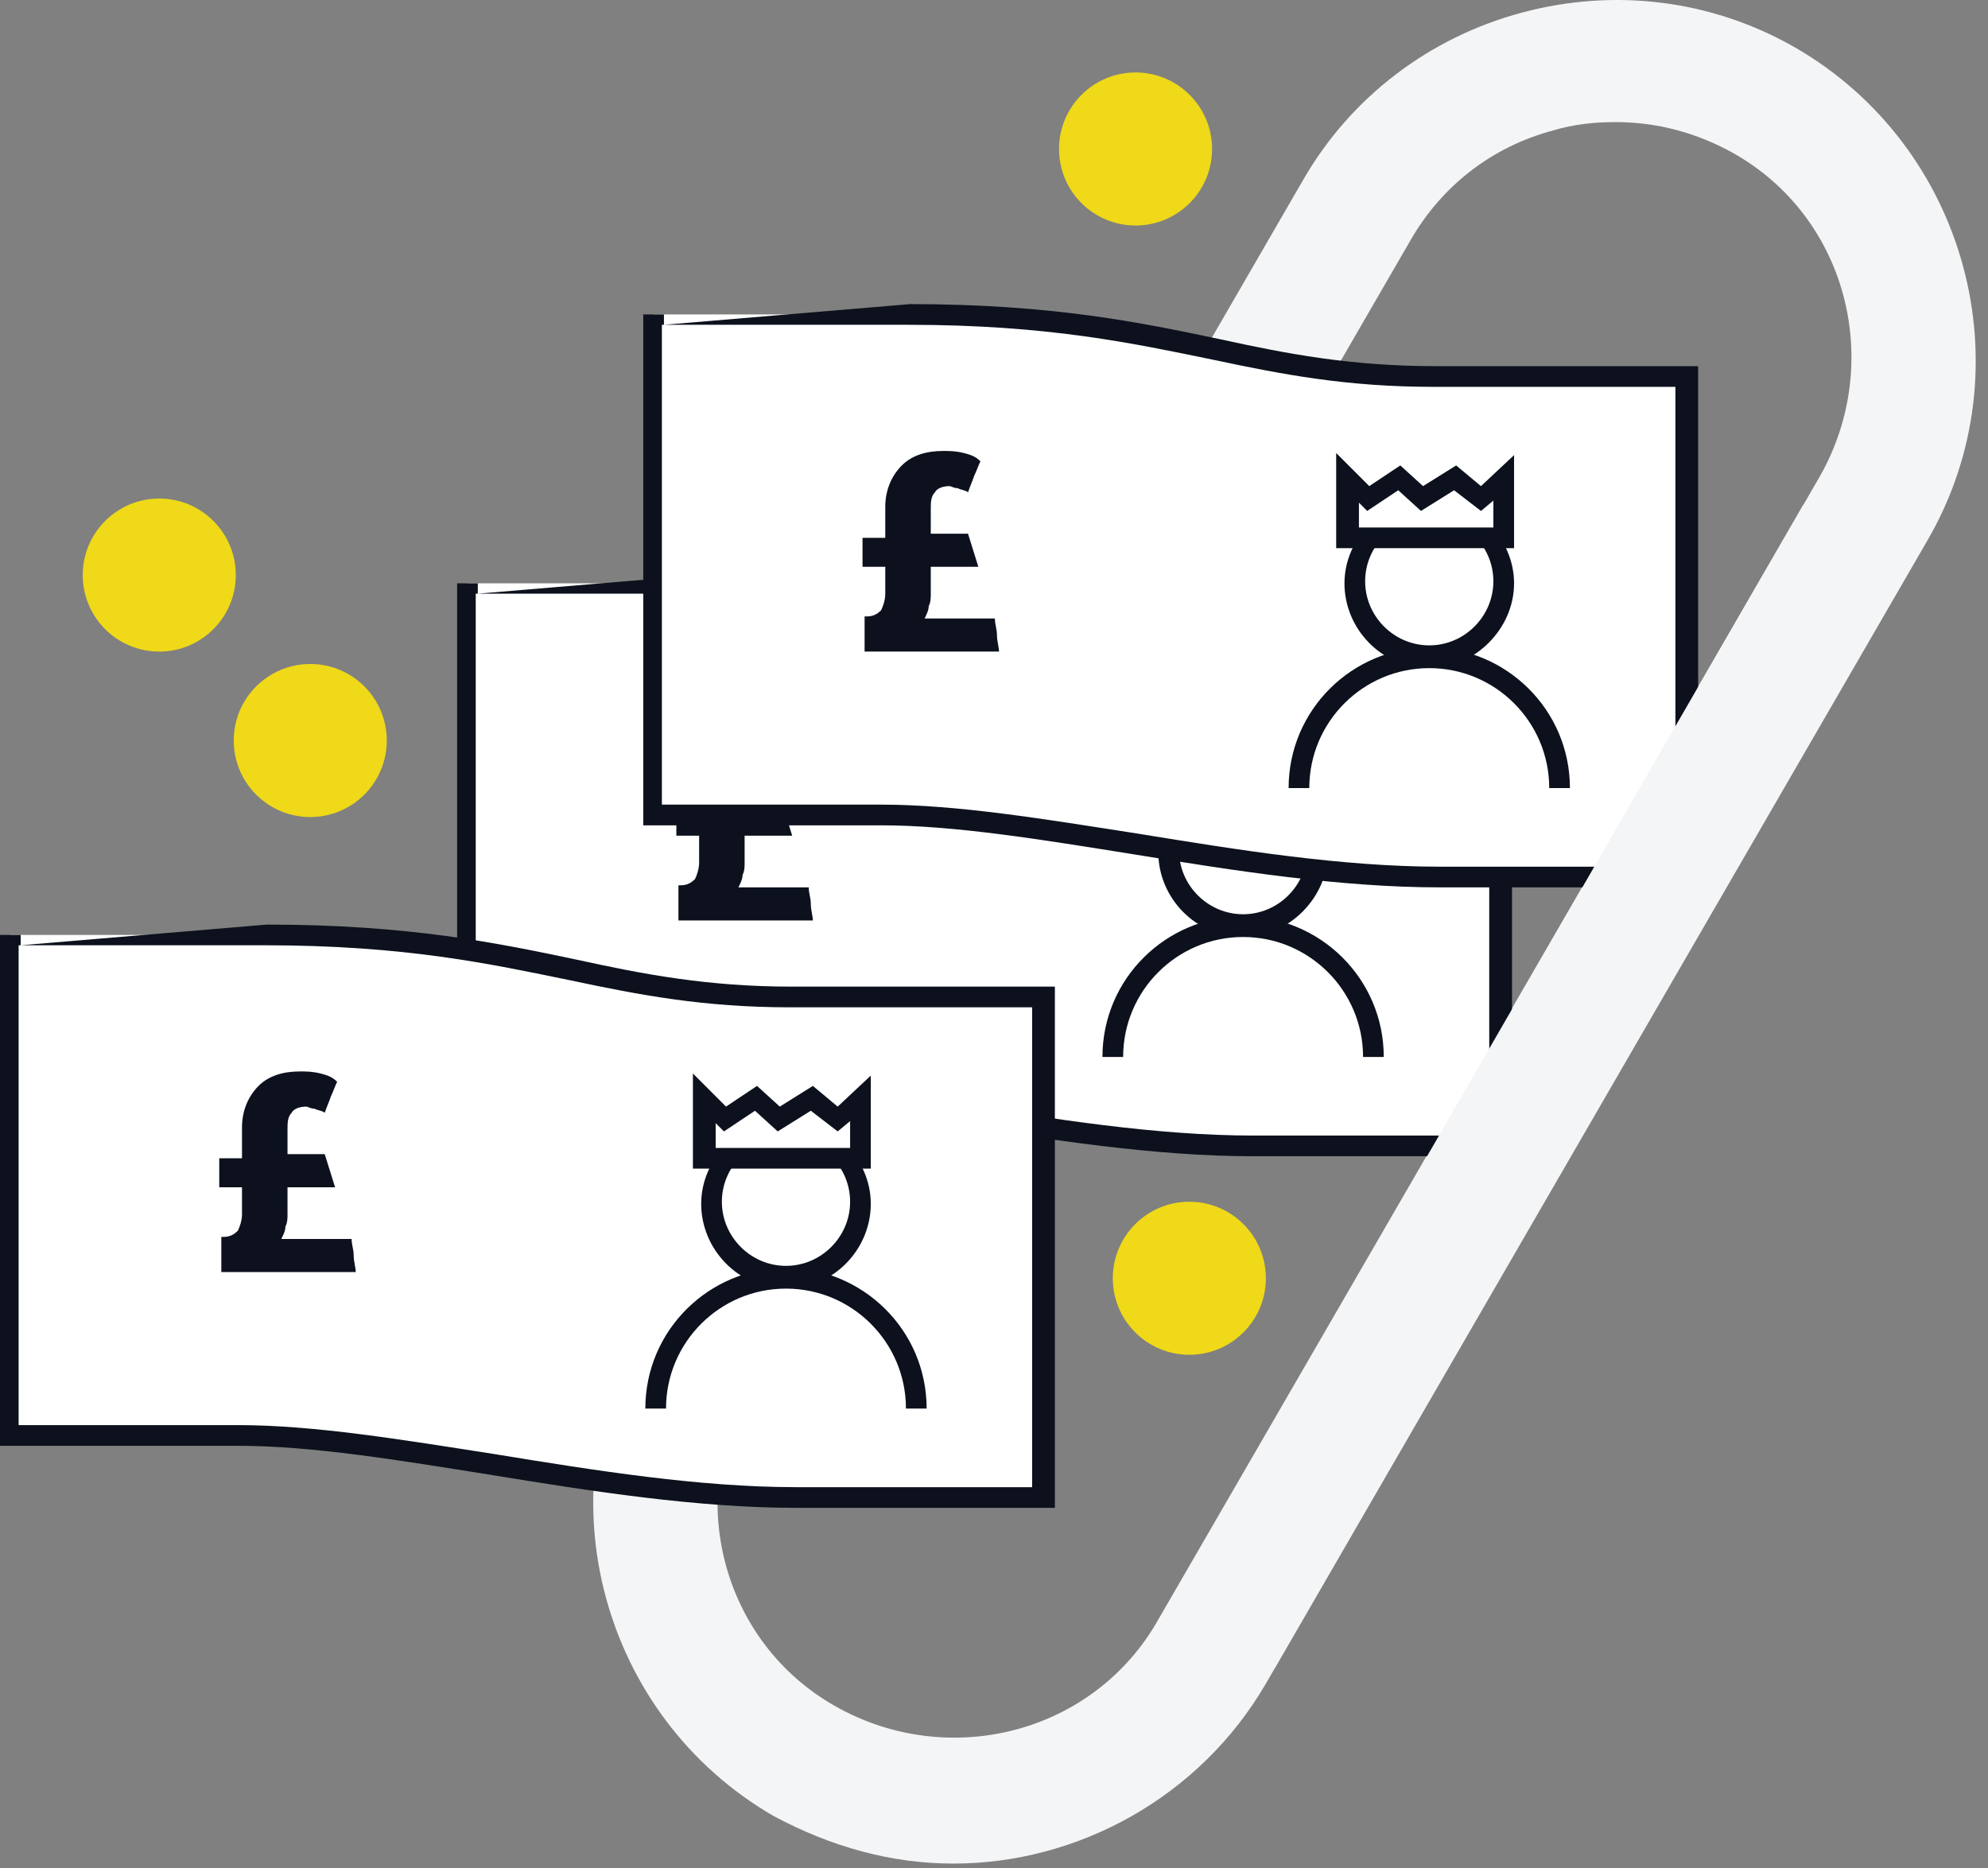 <svg width="149" height="140" viewBox="0 0 149 140" fill="none" xmlns="http://www.w3.org/2000/svg">
<rect x="0" y="0" width="149" height="140" fill="#808080" stroke="none"/>
<path d="M71.467 139.669C66.816 139.669 62.321 138.429 57.98 136.104C45.113 128.664 40.617 112.078 48.058 99.212L97.666 13.492C101.232 7.291 107.123 2.796 114.099 0.936C121.075 -0.924 128.362 0.006 134.563 3.571C147.43 11.011 151.926 27.598 144.484 40.463L94.876 126.184C89.915 134.709 80.769 139.669 71.467 139.669ZM121.075 9.151C119.525 9.151 117.975 9.306 116.425 9.771C111.774 11.011 108.053 13.957 105.728 17.987L56.12 103.707C51.314 112.233 54.104 123.083 62.63 127.889C71.157 132.694 82.009 129.904 86.815 121.378L136.423 35.658C141.229 27.133 138.438 16.282 129.912 11.476C127.121 9.926 124.176 9.151 121.075 9.151Z" fill="#F4F5F6"/>
<path d="M112.394 85.881C112.394 85.881 108.053 85.881 93.945 85.881C79.838 85.881 63.87 81.231 52.088 81.231C35.035 81.231 35.035 81.231 35.035 81.231V43.718C35.035 43.718 34.725 43.718 54.259 43.718C73.792 43.718 79.373 48.369 93.635 48.369C107.743 48.369 112.549 48.369 112.549 48.369V85.881H112.394Z" fill="white"/>
<path d="M113.169 86.656H93.945C86.504 86.656 78.598 85.416 71.002 84.176C64.181 83.091 57.67 82.006 52.089 82.006H34.261V43.718H35.036V44.494V43.718H35.811V44.494L54.259 42.944C64.956 42.944 71.622 44.339 77.513 45.579C82.474 46.664 87.279 47.594 93.635 47.594H113.324V86.656H113.169ZM35.811 80.456H52.089C57.825 80.456 64.336 81.541 71.312 82.626C78.908 83.866 86.659 85.106 93.945 85.106H111.618V49.144H93.48C86.969 49.144 82.164 48.214 77.048 47.129C71.002 45.889 64.646 44.494 54.104 44.494H35.656V80.456H35.811Z" fill="#0C111D"/>
<path d="M93.171 69.45C96.253 69.45 98.751 66.952 98.751 63.87C98.751 60.788 96.253 58.289 93.171 58.289C90.088 58.289 87.59 60.788 87.59 63.87C87.59 66.952 90.088 69.45 93.171 69.45Z" fill="white"/>
<path d="M93.171 70.225C89.605 70.225 86.814 67.28 86.814 63.87C86.814 60.46 89.76 57.514 93.171 57.514C96.581 57.514 99.527 60.46 99.527 63.87C99.527 67.28 96.581 70.225 93.171 70.225ZM93.171 58.91C90.535 58.91 88.365 61.08 88.365 63.715C88.365 66.35 90.535 68.52 93.171 68.52C95.806 68.52 97.976 66.35 97.976 63.715C97.976 61.08 95.806 58.91 93.171 58.91Z" fill="#0C111D"/>
<path d="M83.404 79.216C83.404 73.79 87.745 69.45 93.171 69.45C98.596 69.45 102.937 73.79 102.937 79.216" fill="white"/>
<path d="M103.712 79.216H102.162C102.162 74.255 98.131 70.225 93.17 70.225C88.209 70.225 84.179 74.255 84.179 79.216H82.628C82.628 73.325 87.434 68.675 93.17 68.675C98.906 68.675 103.712 73.325 103.712 79.216Z" fill="#0C111D"/>
<path d="M98.751 60.459H86.97V55.964L88.52 57.514L90.845 55.964L92.55 57.514L95.031 55.964L97.046 57.514L98.751 55.964V60.459Z" fill="white"/>
<path d="M99.527 61.235H86.194V54.104L88.675 56.584L91 55.034L92.705 56.584L95.186 55.034L97.046 56.584L99.527 54.259V61.235V61.235ZM87.745 59.684H97.976V57.669L97.046 58.444L95.031 56.894L92.55 58.444L90.845 56.894L88.52 58.444L87.9 57.824V59.684H87.745Z" fill="#0C111D"/>
<path d="M50.693 60.459H52.399V58.134C52.399 56.894 52.864 55.809 53.639 55.034C54.414 54.259 55.499 53.949 56.74 53.949C57.205 53.949 57.67 53.949 58.29 54.104C58.91 54.259 59.22 54.414 59.53 54.724C59.375 55.034 59.22 55.499 59.065 55.809C58.91 56.274 58.755 56.584 58.6 57.049C58.445 56.894 58.135 56.894 57.825 56.739C57.515 56.739 57.36 56.584 57.205 56.584C56.739 56.584 56.274 56.739 56.119 57.049C55.809 57.359 55.809 57.824 55.809 58.289V60.15H58.6L59.375 62.63H55.809V64.645C55.809 64.955 55.809 65.265 55.654 65.575C55.654 65.885 55.499 66.195 55.344 66.505H60.615C60.615 66.97 60.77 67.28 60.77 67.745C60.77 68.21 60.925 68.675 60.925 68.985H50.848V66.35H51.003C51.468 66.35 51.779 66.195 52.089 65.885C52.244 65.575 52.399 65.11 52.399 64.645V62.63H50.693V60.459V60.459Z" fill="#0C111D"/>
<path d="M126.346 65.73C126.346 65.73 122.005 65.73 107.898 65.73C93.79 65.73 77.823 61.08 66.04 61.08C48.988 61.08 48.988 61.08 48.988 61.08V23.567C48.988 23.567 48.678 23.567 68.211 23.567C87.744 23.567 93.325 28.218 107.587 28.218C121.695 28.218 126.501 28.218 126.501 28.218V65.73H126.346Z" fill="white"/>
<path d="M127.121 66.505H107.898C100.457 66.505 92.55 65.265 84.954 64.025C78.133 62.94 71.622 61.855 66.041 61.855H48.213V23.567H48.988V24.342V23.567H49.763V24.342L68.211 22.792C78.908 22.792 85.574 24.187 91.465 25.427C96.426 26.512 101.232 27.442 107.588 27.442H127.276V66.505H127.121ZM49.763 60.304H66.041C71.777 60.304 78.288 61.39 85.264 62.475C92.861 63.715 100.612 64.955 107.898 64.955H125.571V28.993H107.433C100.922 28.993 96.116 28.063 91 26.977C84.954 25.737 78.598 24.342 68.056 24.342H49.608V60.304H49.763Z" fill="#0C111D"/>
<path d="M107.123 49.299C110.205 49.299 112.704 46.8 112.704 43.718C112.704 40.637 110.205 38.138 107.123 38.138C104.041 38.138 101.542 40.637 101.542 43.718C101.542 46.8 104.041 49.299 107.123 49.299Z" fill="white"/>
<path d="M107.123 50.074C103.557 50.074 100.767 47.129 100.767 43.719C100.767 40.308 103.712 37.363 107.123 37.363C110.533 37.363 113.479 40.308 113.479 43.719C113.479 47.129 110.533 50.074 107.123 50.074ZM107.123 38.758C104.487 38.758 102.317 40.928 102.317 43.563C102.317 46.199 104.487 48.369 107.123 48.369C109.758 48.369 111.928 46.199 111.928 43.563C111.928 40.928 109.758 38.758 107.123 38.758Z" fill="#0C111D"/>
<path d="M97.356 59.064C97.356 53.639 101.697 49.299 107.123 49.299C112.549 49.299 116.89 53.639 116.89 59.064" fill="white"/>
<path d="M117.665 59.065H116.114C116.114 54.104 112.084 50.074 107.123 50.074C102.162 50.074 98.131 54.104 98.131 59.065H96.581C96.581 53.174 101.387 48.524 107.123 48.524C112.859 48.524 117.665 53.174 117.665 59.065Z" fill="#0C111D"/>
<path d="M112.704 40.308H100.922V35.813L102.472 37.363L104.797 35.813L106.503 37.363L108.983 35.813L110.998 37.363L112.704 35.813V40.308Z" fill="white"/>
<path d="M113.479 41.083H100.146V33.953L102.627 36.433L104.952 34.883L106.657 36.433L109.138 34.883L110.998 36.433L113.479 34.108V41.083V41.083ZM101.697 39.533H111.928V37.518L110.998 38.293L108.983 36.743L106.502 38.293L104.797 36.743L102.472 38.293L101.852 37.673V39.533H101.697Z" fill="#0C111D"/>
<path d="M64.646 40.308H66.351V37.983C66.351 36.743 66.816 35.658 67.591 34.883C68.367 34.108 69.452 33.798 70.692 33.798C71.157 33.798 71.622 33.798 72.242 33.953C72.862 34.108 73.172 34.263 73.482 34.573C73.327 34.883 73.172 35.348 73.017 35.658C72.862 36.123 72.707 36.433 72.552 36.898C72.397 36.743 72.087 36.743 71.777 36.588C71.467 36.588 71.312 36.433 71.157 36.433C70.692 36.433 70.227 36.588 70.072 36.898C69.762 37.208 69.762 37.673 69.762 38.138V39.998H72.552L73.327 42.478H69.762V44.493C69.762 44.803 69.762 45.114 69.607 45.424C69.607 45.734 69.452 46.044 69.297 46.354H74.567C74.567 46.819 74.722 47.129 74.722 47.594C74.722 48.059 74.877 48.524 74.877 48.834H64.801V46.199H64.956C65.421 46.199 65.731 46.044 66.041 45.734C66.196 45.424 66.351 44.959 66.351 44.493V42.478H64.646V40.308V40.308Z" fill="#0C111D"/>
<path d="M135.156 37.833L87.476 120.39L95.531 125.041L143.211 42.485L135.156 37.833Z" fill="#F4F5F6"/>
<path d="M78.133 112.233C78.133 112.233 73.792 112.233 59.685 112.233C45.578 112.233 29.61 107.582 17.828 107.582C0.775 107.582 0.775 107.582 0.775 107.582V70.07C0.775 70.07 0.465 70.07 19.998 70.07C39.532 70.07 45.112 74.72 59.375 74.72C73.637 74.72 78.288 74.72 78.288 74.72V112.233H78.133Z" fill="white"/>
<path d="M78.908 113.008H59.685C52.244 113.008 44.337 111.768 36.741 110.528C29.92 109.442 23.409 108.357 17.828 108.357H0V70.07H0.775V70.845V70.07H1.55V70.845L19.998 69.295C30.695 69.295 37.361 70.69 43.252 71.93C48.213 73.015 53.019 73.945 59.375 73.945H79.063V113.008H78.908ZM1.55 106.807H17.828C23.564 106.807 30.075 107.892 37.051 108.977C44.647 110.218 52.399 111.458 59.685 111.458H77.358V75.495H59.22C52.709 75.495 47.903 74.565 42.787 73.48C36.741 72.24 30.385 70.845 19.843 70.845H1.395V106.807H1.55Z" fill="#0C111D"/>
<path d="M58.91 95.802C61.992 95.802 64.491 93.303 64.491 90.221C64.491 87.139 61.992 84.641 58.91 84.641C55.828 84.641 53.329 87.139 53.329 90.221C53.329 93.303 55.828 95.802 58.91 95.802Z" fill="white"/>
<path d="M58.91 96.577C55.344 96.577 52.554 93.632 52.554 90.221C52.554 86.811 55.499 83.866 58.91 83.866C62.321 83.866 65.266 86.811 65.266 90.221C65.266 93.632 62.476 96.577 58.91 96.577ZM58.91 85.261C56.275 85.261 54.104 87.431 54.104 90.066C54.104 92.701 56.275 94.872 58.91 94.872C61.545 94.872 63.716 92.701 63.716 90.066C63.716 87.431 61.545 85.261 58.91 85.261Z" fill="#0C111D"/>
<path d="M49.143 105.567C49.143 100.142 53.484 95.802 58.91 95.802C64.336 95.802 68.677 100.142 68.677 105.567" fill="white"/>
<path d="M69.451 105.567H67.901C67.901 100.607 63.871 96.577 58.91 96.577C53.949 96.577 49.918 100.607 49.918 105.567H48.368C48.368 99.677 53.174 95.027 58.91 95.027C64.646 95.027 69.451 99.677 69.451 105.567Z" fill="#0C111D"/>
<path d="M64.491 86.811H52.709V82.316L54.259 83.866L56.585 82.316L58.29 83.866L60.77 82.316L62.785 83.866L64.491 82.316V86.811Z" fill="white"/>
<path d="M65.266 87.586H51.934V80.456L54.414 82.936L56.739 81.386L58.445 82.936L60.925 81.386L62.785 82.936L65.266 80.611V87.586V87.586ZM53.484 86.036H63.716V84.021L62.785 84.796L60.77 83.246L58.29 84.796L56.584 83.246L54.259 84.796L53.639 84.176V86.036H53.484Z" fill="#0C111D"/>
<path d="M16.433 86.811H18.138V84.486C18.138 83.246 18.603 82.161 19.378 81.386C20.153 80.611 21.239 80.301 22.479 80.301C22.944 80.301 23.409 80.301 24.029 80.456C24.649 80.611 24.959 80.766 25.269 81.076C25.114 81.386 24.959 81.851 24.804 82.161C24.649 82.626 24.494 82.936 24.339 83.401C24.184 83.246 23.874 83.246 23.564 83.091C23.254 83.091 23.099 82.936 22.944 82.936C22.479 82.936 22.014 83.091 21.859 83.401C21.549 83.711 21.549 84.176 21.549 84.641V86.501H24.339L25.114 88.981H21.549V90.996C21.549 91.306 21.549 91.616 21.393 91.926C21.393 92.236 21.238 92.546 21.084 92.856H26.355C26.355 93.322 26.51 93.632 26.51 94.097C26.51 94.561 26.665 95.027 26.665 95.337H16.588V92.701H16.743C17.208 92.701 17.518 92.546 17.828 92.236C17.983 91.926 18.138 91.461 18.138 90.996V88.981H16.433V86.811V86.811Z" fill="#0C111D"/>
<path d="M11.937 48.834C15.105 48.834 17.673 46.266 17.673 43.098C17.673 39.931 15.105 37.363 11.937 37.363C8.769 37.363 6.201 39.931 6.201 43.098C6.201 46.266 8.769 48.834 11.937 48.834Z" fill="#EFD918"/>
<path d="M23.254 61.235C26.422 61.235 28.989 58.667 28.989 55.499C28.989 52.332 26.422 49.764 23.254 49.764C20.086 49.764 17.518 52.332 17.518 55.499C17.518 58.667 20.086 61.235 23.254 61.235Z" fill="#EFD918"/>
<path d="M89.14 101.537C92.308 101.537 94.876 98.969 94.876 95.802C94.876 92.634 92.308 90.066 89.14 90.066C85.972 90.066 83.404 92.634 83.404 95.802C83.404 98.969 85.972 101.537 89.14 101.537Z" fill="#EFD918"/>
<path d="M85.109 16.902C88.277 16.902 90.845 14.334 90.845 11.166C90.845 7.999 88.277 5.431 85.109 5.431C81.941 5.431 79.373 7.999 79.373 11.166C79.373 14.334 81.941 16.902 85.109 16.902Z" fill="#EFD918"/>
</svg>
